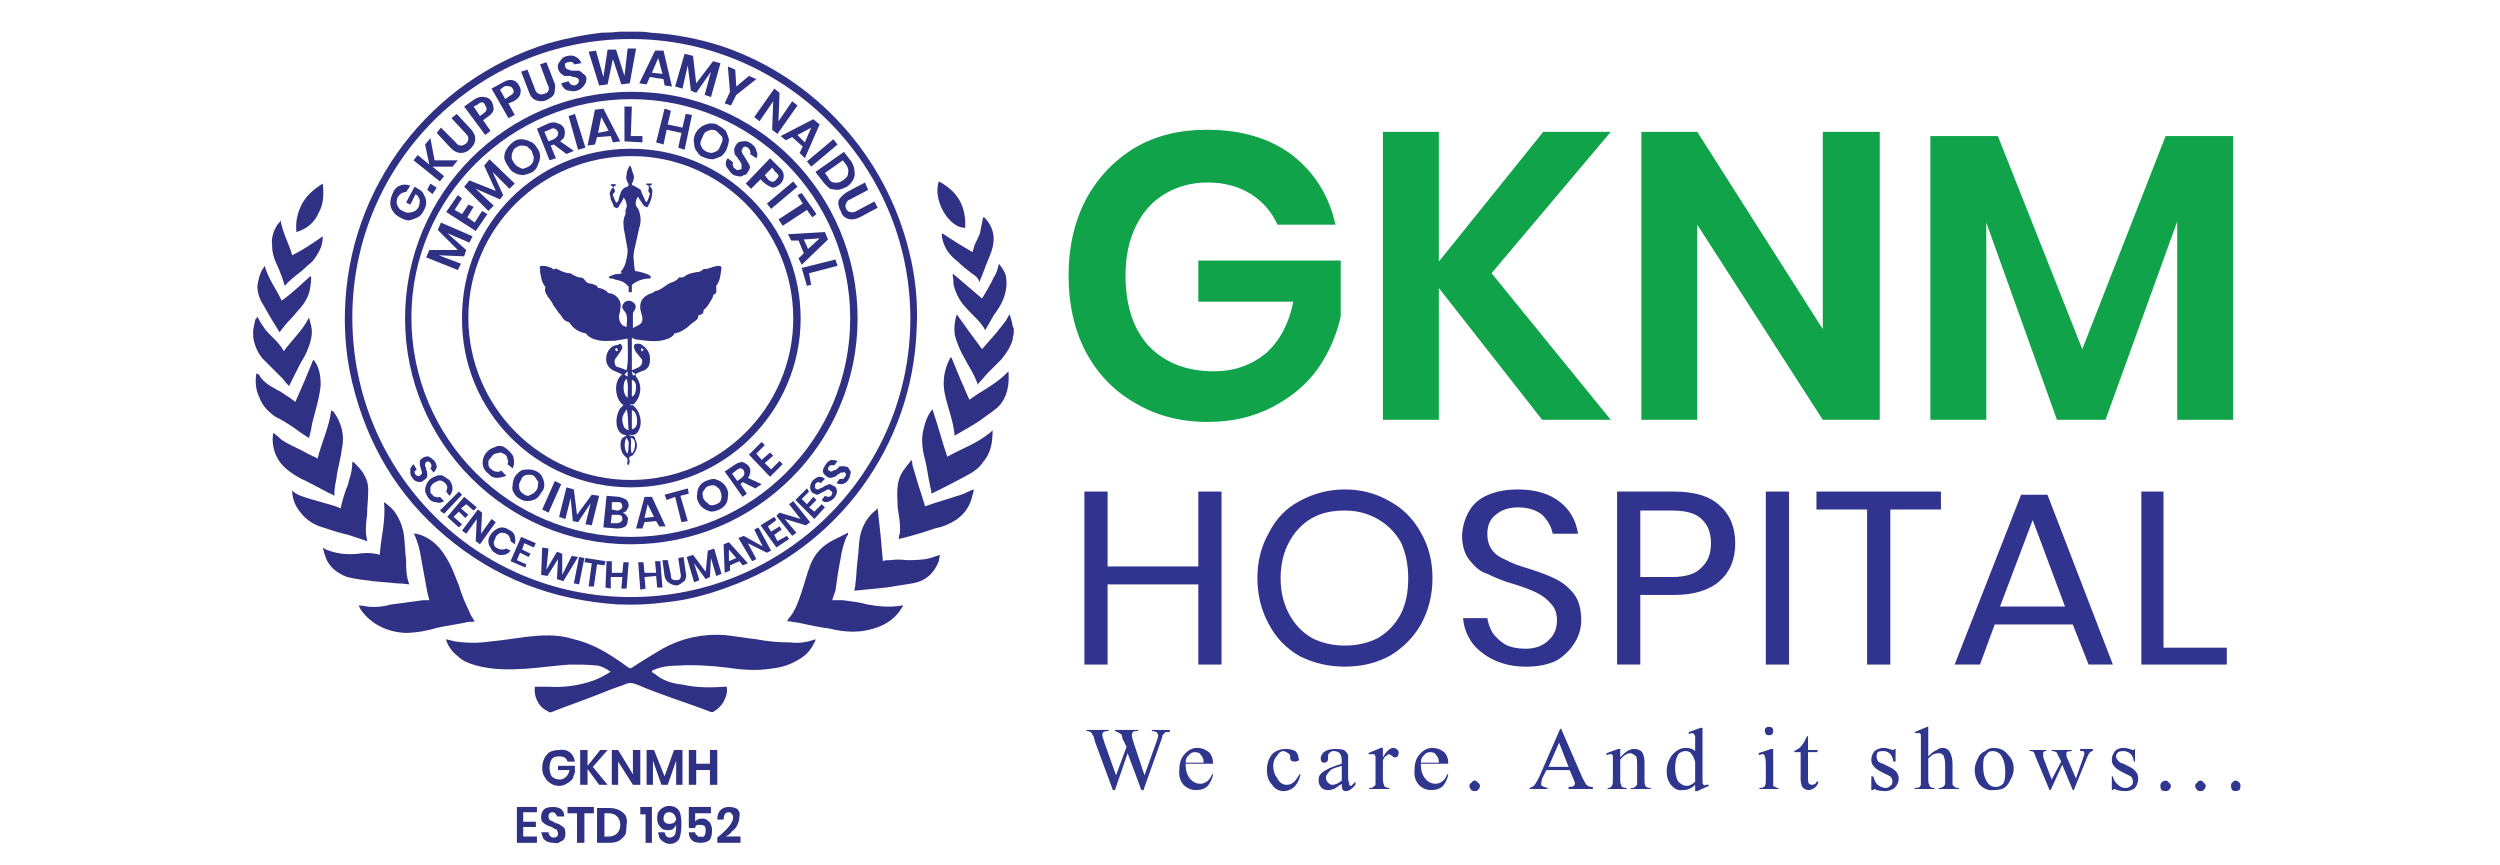 <svg version="1.2" xmlns="http://www.w3.org/2000/svg" viewBox="0 0 237 82" width="237" height="82">
	<title>New Project</title>
	<style>
		.s0 { fill: #2e3184 } 
		.s1 { fill: #10a34a } 
		.s2 { fill: #30348e } 
		.s3 { fill: #2f368d } 
	</style>
	<path class="s0" d="m60.6 3q0.5 0 1.1 0.1 3.4 0.2 6.8 1.3c8.8 3 15.5 10.4 17.7 19.5q0.9 3.6 0.7 7.3c-0.4 11.1-7.5 20.8-18 24.5-1.9 0.7-3.8 1.2-5.8 1.4q-2.2 0.3-4.5 0.2c-6.2-0.4-11.7-2.5-16.4-6.5-4.5-3.8-7.4-8.7-8.8-14.5q-0.8-3.3-0.7-6.8c0.3-11.7 8-21.9 19.3-25.4q2.5-0.7 5-1 0.9 0 1.8-0.1 0.1 0 0.2 0zm-0.8 0.7c-14.6 0-26.4 11.8-26.4 26.4 0 14.7 11.8 26.5 26.4 26.5 14.6 0 26.5-11.8 26.5-26.4 0-14.6-11.9-26.5-26.5-26.5z"/>
	<path class="s0" d="m96.1 31.7q-0.1 0.2-0.1 0.5c-0.2 0.7-0.6 1.3-1.1 1.9-0.4 0.4-0.8 0.8-1.2 1.2-0.3 0.3-0.6 0.7-0.9 1-0.1 0.1-0.1 0.1-0.1 0.2-0.3-1-0.9-1.8-1.3-2.6-0.4-0.7-0.7-1.4-0.9-2.2q-0.1-1 0.2-1.9 1.2 1.7 2.4 3.3 0.7-0.8 1.4-1.6c0.2-0.3 0.5-0.6 0.7-0.9 0.2-0.2 0.3-0.5 0.5-0.8q0.2 0.5 0.3 1.1 0 0.1 0.1 0.2v0.6z"/>
	<path class="s0" d="m24 31.3q0.1-0.5 0.2-1c0.1-0.1 0.1-0.1 0.2-0.3q0 0.1 0.1 0.2c0.2 0.4 0.4 0.7 0.7 1.1 0.6 0.7 1.3 1.2 1.7 2 0.8-1.1 1.8-2 2.4-3.2q0 0 0 0 0.1 0.4 0.2 0.8c0.2 0.8-0.1 1.7-0.4 2.4-0.2 0.5-0.5 0.9-0.7 1.3q-0.5 1-1 2-0.3-0.3-0.6-0.7c-0.6-0.6-1.3-1.3-1.9-1.9-0.5-0.6-0.8-1.3-0.9-2.1q0-0.1 0-0.1 0-0.3 0-0.5z"/>
	<path class="s0" d="m77.3 60.6c0 0.1 0 0.2-0.1 0.3-0.4 0.9-1 1.4-1.8 1.8-0.7 0.4-1.5 0.6-2.4 0.7-1.3 0.2-2.7 0.1-4-0.1-1.6-0.2-3.2-0.3-4.8-0.2-0.8 0-1.5 0.1-2.2 0.4-0.1 0-0.1 0.1-0.2 0.1q0 0 0 0.1 0.1 0.1 0.3 0.2c0.7 0.6 1.6 0.9 2.6 1 1.3 0.3 2.7 0.3 4.1 0.2q0.1 0 0.1 0 0.1 0.6-0.2 1.2c-0.2 0.5-0.6 0.9-1.1 1.2q-0.1 0-0.2 0c-2.3-0.9-4.7-1.6-7-2.6-0.5-0.2-0.8-0.2-1.2 0q-1.2 0.4-2.4 0.9c-1.5 0.6-3 1.1-4.5 1.7q-0.2 0.1-0.4-0.1c-0.9-0.4-1.3-1.4-1.2-2.3q0.6 0 1.3 0c1.4 0.1 2.9-0.1 4.3-0.6 0.5-0.2 0.9-0.4 1.4-0.7 0 0 0.1-0.1 0.2-0.1-0.4-0.3-0.8-0.5-1.2-0.6-0.9-0.1-1.8-0.1-2.7-0.1-1.4 0.1-2.8 0.3-4.2 0.4-1.6 0.1-3.1 0.1-4.6-0.3-0.7-0.2-1.3-0.4-1.8-0.9q-0.8-0.6-1.1-1.5c0 0 0-0.1 0-0.1q0.4 0.1 0.8 0.2 1.3 0.2 2.6 0.1 2-0.2 4-0.5c1.6-0.2 3.2-0.3 4.7 0.2 1.3 0.3 2.5 0.9 3.6 1.6q0.8 0.5 1.6 1.1 0.2 0.1 0.3 0c0.9-0.6 1.9-1.2 2.9-1.8q2.7-1.5 5.9-1.3c1 0.1 2 0.3 3 0.4 1 0.2 2.1 0.3 3.2 0.3 0.8 0.1 1.6 0 2.4-0.3z"/>
	<path class="s0" d="m45 58.9c-0.3 0.1-0.6 0-0.8 0.1-0.9 0.2-1.8 0.3-2.7 0.5-1 0.3-2.1 0.5-3.1 0.5-1.7-0.1-3.2-0.8-4.2-2.2q-0.1-0.2-0.2-0.4 0.4 0 0.8 0.1c0.8 0.1 1.6 0 2.3-0.2q1.5-0.2 3-0.4c0.2 0 0.4 0 0.6 0q-0.1-0.4-0.2-0.8-0.3-1.6-0.6-3.3c-0.1-0.7-0.3-1.4-0.6-2.1 0 0 0 0-0.1-0.1 0.1 0 0.2 0 0.3 0 1.2 0.3 2.1 1.1 2.7 2.1 0.6 0.9 0.9 1.8 1.3 2.8q0.4 1.3 1 2.5c0.1 0.3 0.3 0.6 0.5 0.9z"/>
	<path class="s0" d="m80.4 50.5c0 0.2 0 0.2-0.1 0.3-0.3 0.6-0.5 1.4-0.6 2.1q-0.3 1.5-0.5 3.1c-0.1 0.3-0.2 0.5-0.3 0.9 0.3 0 0.7 0 1 0 0.8 0.1 1.6 0.2 2.3 0.4 1.1 0.2 2.2 0.3 3.3 0.1q0.1 0 0.1 0 0 0.1-0.1 0.2c-0.7 1.2-1.8 1.8-3.1 2.1-1.2 0.3-2.5 0.2-3.7-0.1q-1.4-0.2-2.7-0.5c-0.4-0.1-0.7-0.1-1.1-0.2q-0.1 0-0.3 0c0.1-0.1 0.1-0.2 0.2-0.3 0.6-0.7 0.9-1.6 1.2-2.5 0.3-0.9 0.5-1.7 0.8-2.5q0.6-1.6 2.2-2.4c0.4-0.2 0.8-0.4 1.2-0.6q0 0 0.2-0.1z"/>
	<path class="s0" d="m36.4 47.6q0.6 0.4 1 0.9c0.5 0.7 0.8 1.5 0.9 2.3 0.1 0.8 0.1 1.6 0.2 2.3 0 0.8 0 1.5 0.3 2.3q0 0 0 0-0.7-0.1-1.2-0.1-1.1-0.1-2.2-0.2c-0.8-0.1-1.7-0.2-2.5-0.4-1-0.4-1.8-1-2.1-2.1-0.1-0.2-0.1-0.4-0.2-0.7 0.1 0.1 0.2 0.1 0.3 0.2 1 0.4 2 0.5 3 0.4 0.6-0.1 1.2-0.1 1.7 0 0.2 0 0.3 0.1 0.4 0.1 0.1-1.6 0.6-3.3 0.4-5z"/>
	<path class="s0" d="m83.2 48.2q0.3 2.5 0.5 5c0.2-0.1 0.4-0.1 0.7-0.1q0.8-0.1 1.5 0c0.8 0 1.6 0 2.3-0.2 0.3-0.1 0.6-0.2 0.9-0.3 0 0.2-0.1 0.4-0.1 0.6q-0.7 1.8-2.5 2.1-1.3 0.2-2.5 0.4c-1 0.1-2 0.2-3 0.3 0-0.2 0.1-0.4 0.1-0.7 0.1-0.7 0.1-1.5 0.2-2.2 0.1-0.7 0.1-1.4 0.2-2.1q0.3-1.7 1.6-2.7 0-0.1 0.1-0.1z"/>
	<path class="s0" d="m87.7 48c1.1-0.4 2.2-0.7 3.4-1.1 0.4-0.1 0.8-0.4 1.2-0.5 0 0.1 0 0.3-0.1 0.5-0.2 1-0.7 1.8-1.6 2.4q-0.9 0.6-2 0.8-1.7 0.6-3.4 1 0-0.3 0.1-0.5c0.1-0.9-0.1-1.7-0.2-2.5 0-0.6-0.1-1.3 0-2q0.1-1 0.7-1.7c0.2-0.3 0.4-0.5 0.6-0.8 0.1 0.2 0.1 0.4 0.1 0.5q0.3 1 0.6 2 0.3 0.9 0.6 1.9z"/>
	<path class="s0" d="m27.7 46.5c0 0 0.1 0 0.1 0.1 0.5 0.4 1 0.5 1.6 0.7 0.7 0.2 1.4 0.4 2.1 0.6q0.4 0.1 0.8 0.3c0.1-0.6 0.3-1.2 0.5-1.8q0.2-0.4 0.3-0.9c0.2-0.6 0.3-1.1 0.3-1.7q0.1 0 0.1 0c0.9 0.8 1.5 1.7 1.4 2.9 0 0.7-0.1 1.4-0.1 2.1-0.1 0.8-0.2 1.6 0 2.4q0 0.1 0 0.1-0.9-0.3-1.8-0.6c-0.9-0.2-1.8-0.5-2.7-0.8q-1.1-0.4-1.8-1.3c-0.5-0.6-0.8-1.3-0.8-2.1q-0.1 0.1 0 0z"/>
	<path class="s0" d="m94.1 40.8c0 1.2-0.2 2.2-0.9 3-0.4 0.6-1 1-1.6 1.3q-1.1 0.6-2.1 1.1-0.6 0.3-1.2 0.6 0-0.3-0.1-0.6c-0.2-0.9-0.3-1.8-0.5-2.6-0.3-1.1-0.4-2.1-0.1-3.1q0.2-0.9 0.7-1.6 0 0 0.1-0.1c0.5 1.5 0.9 3 1.4 4.5 1.4-0.8 3-1.3 4.3-2.5z"/>
	<path class="s0" d="m30.1 43.5c0.4-1.6 1.1-3 1.3-4.6q0.1 0.1 0.2 0.1c0.8 1.1 1.1 2.3 0.8 3.6-0.1 0.9-0.4 1.8-0.5 2.7-0.1 0.5-0.2 1-0.2 1.5q0 0.1 0 0.2-0.3-0.2-0.6-0.3-1.1-0.6-2.1-1.1c-0.7-0.3-1.3-0.7-1.8-1.1-1.1-0.9-1.5-2.2-1.3-3.5q0 0.1 0.1 0.1 0.4 0.3 0.7 0.6c0.6 0.4 1.3 0.7 1.9 1q0.7 0.4 1.4 0.7 0 0 0.1 0.1z"/>
	<path class="s0" d="m24.3 35.4c0.2 0.1 0.3 0.1 0.3 0.2 0.3 0.5 0.8 0.9 1.4 1.2 0.3 0.2 0.6 0.3 1 0.6q0.5 0.3 1 0.7 0.9-2 1.7-4 0 0 0.1 0.1c0.5 0.7 0.6 1.5 0.6 2.3-0.1 1.2-0.5 2.4-0.8 3.6q-0.1 0.7-0.3 1.4-0.1 0-0.2-0.1c-0.5-0.3-0.9-0.6-1.3-0.9-0.6-0.4-1.1-0.7-1.7-1-0.7-0.5-1.2-1-1.5-1.8q-0.5-1-0.3-2.3z"/>
	<path class="s0" d="m90.5 41.3c-0.1-1.3-0.6-2.5-0.9-3.8-0.3-1.3-0.1-2.5 0.5-3.6q0 0 0.1 0 0.8 2 1.7 4c1.2-0.9 2.6-1.5 3.7-2.7 0.1 1.3-0.1 2.5-1 3.4q-0.6 0.5-1.2 0.9c-0.9 0.7-1.9 1.2-2.9 1.8z"/>
	<path class="s0" d="m93.4 31.3c-0.4-0.8-1.2-1.4-1.8-2.1-0.6-0.6-1-1.4-1.2-2.2q0-0.5-0.1-1 0.1 0 0.1 0 1.4 1.2 2.7 2.3c0.4-0.7 0.8-1.3 1.1-2 0.3-0.4 0.4-0.9 0.5-1.3 0.3 0.4 0.7 0.9 0.7 1.5 0.1 0.9-0.2 1.8-0.6 2.5q-0.3 0.5-0.6 0.9-0.4 0.7-0.8 1.4z"/>
	<path class="s0" d="m26.7 28.5c1-0.7 1.8-1.5 2.7-2.3q0.1 0 0.1 0.1 0 0.5-0.1 1c-0.1 0.8-0.6 1.6-1.2 2.2q-0.3 0.4-0.7 0.8c-0.4 0.4-0.7 0.8-1 1.2-0.5-0.8-1.1-1.8-1.6-2.7q-0.5-0.8-0.5-1.7c0.1-0.6 0.2-1.1 0.5-1.6q0.1-0.1 0.2-0.3c0.3 1.2 1.1 2.2 1.6 3.3z"/>
	<path class="s0" d="m27 27.1q-0.3-1-0.7-1.9c-0.3-0.6-0.5-1.2-0.5-1.9-0.1-0.7 0.1-1.4 0.5-2q0.2-0.2 0.3-0.4c0.2 1.2 0.8 2.2 1.1 3.3 1-0.5 1.9-1.1 2.9-1.8q0 0.6-0.2 1.1-0.3 0.7-0.8 1.3-0.5 0.4-0.9 0.8c-0.6 0.5-1.2 0.9-1.7 1.5z"/>
	<path class="s0" d="m92.2 23.9q0.1-0.3 0.2-0.7c0.2-0.4 0.4-0.8 0.5-1.1 0.1-0.5 0.2-1 0.3-1.5q0 0 0.1 0c0.9 0.9 1.1 2 0.7 3.2-0.2 0.6-0.5 1.2-0.7 1.8q-0.2 0.5-0.4 1 0 0.1 0 0.1-0.1 0-0.1-0.1c-0.1-0.3-0.4-0.5-0.7-0.7-0.4-0.3-0.9-0.7-1.3-1.1-0.8-0.6-1.3-1.3-1.5-2.3q0-0.1 0-0.4 1.5 1 2.9 1.8z"/>
	<path class="s0" d="m28.1 22c-0.1-1 0.1-1.9 0.6-2.8 0.4-0.7 1.1-1.3 1.9-1.8 0.1 1 0.1 1.9-0.4 2.8-0.4 0.9-1.1 1.5-2.1 1.8z"/>
	<path class="s0" d="m89 17.2c1.9 1 2.6 2.5 2.5 4.4-1.6 0-3.1-2.7-2.5-4.4z"/>
	<path class="s0" d="m59.8 51.6c-11.8 0-21.4-9.6-21.4-21.4 0-11.9 9.6-21.5 21.5-21.5 11.8 0 21.4 9.6 21.4 21.5 0 11.8-9.6 21.4-21.5 21.4zm0-42.2c-11.4 0-20.8 9.3-20.8 20.7 0 11.5 9.3 20.8 20.8 20.8 11.5 0 20.8-9.3 20.8-20.7 0-11.5-9.3-20.8-20.8-20.8z"/>
	<path class="s0" d="m75.9 30.2c0 8.8-7.2 16-16.1 16-8.9 0-16.1-7.2-16-16.1 0-8.9 7.1-16 16-16 8.9 0 16.1 7.2 16.1 16.1zm-16.1 15.3c8.5 0 15.4-6.9 15.4-15.3 0-8.5-6.9-15.4-15.3-15.4-8.6 0-15.5 6.8-15.5 15.3 0 8.5 6.9 15.4 15.4 15.4z"/>
	<path class="s0" d="m59.4 35.1c0.2-1 0.1-2 0.1-3q-0.6 0.1-1.2 0.2c-0.6 0-1.2 0.1-1.8-0.1q-0.5-0.1-0.9-0.5 0-0.1-0.1-0.1-1-0.2-1.5-1-0.1-0.1-0.2-0.1-0.3-0.1-0.5-0.4-0.1-0.2-0.2-0.3c-0.1-0.1-0.2-0.2-0.3-0.4-0.1-0.1-0.2-0.3-0.3-0.4q-0.1-0.1-0.1-0.2-0.1-0.2-0.2-0.3-0.1-0.2-0.3-0.4 0-0.1-0.1-0.2c-0.1-0.2-0.2-0.4-0.1-0.6q0-0.1 0-0.1c-0.4-0.5-0.4-1-0.5-1.4q0-0.2 0-0.3c-0.1-0.2 0-0.3 0.2-0.3 0.4 0 0.6 0.1 0.9 0.2 0.1 0.1 0.2 0.2 0.3 0.1 0-0.1 0.1 0 0.2 0 0.4 0.2 0.8 0.4 1.2 0.4 0.2 0 0.3 0.2 0.4 0.2 0.2 0.1 0.4 0.2 0.6 0.2 0.2 0 0.3 0.1 0.4 0.2 0.2 0.3 0.4 0.4 0.7 0.4 0.2 0.1 0.5 0.1 0.6 0.4 0 0 0.1 0 0.1 0q0.5 0.1 0.8 0.4 0 0.1 0.2 0.1c0.7 0.1 1.2 0.8 1 1.5q0 0.3-0.1 0.5-0.1 0.7 0.4 1.1c0.1 0 0.2 0 0.2 0.1q0 0 0.1 0c0-0.4 0.1-0.7 0-1.1 0-0.1-0.1-0.3-0.2-0.4-0.2-0.2-0.3-0.5-0.1-0.7 0.1-0.2 0.3-0.3 0.6-0.3 0.6 0.2 0.7 0.6 0.4 1-0.1 0.1-0.1 0.2-0.1 0.3q0 0.6 0 1.2 0 0 0 0.1c0.3-0.2 0.5-0.2 0.7-0.4 0.2-0.1 0.2-0.4 0.2-0.6q-0.1-0.4-0.2-0.8-0.1-1 0.8-1.4c0.2-0.1 0.4-0.1 0.6-0.3 0.6-0.1 1-0.6 1.5-0.8 0.3-0.1 0.5-0.2 0.7-0.4 0-0.1 0.1-0.1 0.1-0.1 0.2 0 0.4 0 0.5-0.1 0.4-0.3 0.7-0.3 1.1-0.4 0.3 0 0.5-0.1 0.7-0.3q0 0 0.1 0c0.3 0 0.5-0.1 0.8-0.2q0.3-0.1 0.6-0.1c0.1 0 0.2 0.1 0.2 0.2-0.1 0.6-0.1 1.2-0.5 1.7q0 0.1 0 0.2c0 0.2 0.1 0.5-0.2 0.6 0 0-0.1 0.1-0.1 0.1 0 0.2-0.1 0.3-0.2 0.5-0.1 0.1-0.1 0.2-0.2 0.3-0.1 0.2-0.2 0.3-0.3 0.4q-0.1 0.1-0.2 0.2c0 0.3-0.1 0.4-0.5 0.5 0 0.3-0.1 0.4-0.4 0.6q-0.3 0.2-0.6 0.5c-0.4 0.3-0.7 0.5-1.2 0.6q-0.1 0-0.1 0.1c-0.3 0.4-0.8 0.5-1.3 0.6-0.7 0.1-1.4 0-2.1-0.1-0.1 0-0.3 0-0.4-0.1q-0.1 0-0.2-0.1v3.1c0.2-0.1 0.6-0.2 0.8-0.4 0.2-0.2 0.3-0.6 0-0.8q-0.2-0.3-0.4-0.5-0.2-0.3-0.2-0.6c0-0.1 0.1-0.2 0.2-0.2q0.4-0.1 0.7 0.2c0.5 0.4 0.7 0.9 0.6 1.5q0 0.5-0.5 0.8c-0.3 0.1-0.6 0.2-0.9 0.4q0.1 0.1 0.1 0.2c0.6 0.8 0.5 1.8-0.1 2.5-0.1 0.1-0.2 0.2-0.4 0.1q-0.1 0.2 0.1 0.1c0.1 0 0.2 0.1 0.3 0.2 0.5 0.5 0.7 1.5 0.4 2.1q-0.1 0.3-0.4 0.5c-0.2 0-0.3 0.1-0.4 0 0 0 0 0-0.1 0 0 0 0 0.1 0 0.1q0.1 0 0.1 0c0.3 0 0.4 0.1 0.4 0.3 0.3 0.5 0.2 1-0.1 1.4-0.1 0.1-0.1 0.2-0.2 0.2-0.3 0.1-0.3 0.3-0.2 0.5 0 0.2-0.1 0.3-0.1 0.4q0 0 0 0c-0.1 0-0.1-0.1-0.1-0.1q-0.1-0.1 0-0.2c0-0.2 0-0.4-0.2-0.5-0.4-0.3-0.6-1.1-0.4-1.6 0.1-0.2 0.1-0.2 0.5-0.4q-0.2-0.1-0.3-0.1c-0.3-0.1-0.5-0.4-0.6-0.7q-0.2-1 0.3-1.8 0.2-0.2 0.3-0.3c-0.8-0.5-1-2.3-0.1-2.9q-0.1 0-0.2-0.1c-0.2-0.1-0.5-0.2-0.7-0.3q-0.8-0.5-0.6-1.4c0.1-0.5 0.5-1 1.1-1 0.1-0.1 0.2-0.2 0.3 0q0.2 0.2 0 0.5c-0.1 0.2-0.3 0.4-0.4 0.6-0.2 0.2-0.3 0.4-0.2 0.7 0 0.1 0.1 0.3 0.3 0.3 0.3 0.1 0.6 0.2 0.8 0.3zm0.5 3.8v1.8q0.5-0.1 0.5-0.8c0-0.5-0.2-1-0.5-1zm-0.5-0.1c0 0.1-0.1 0.1-0.1 0.1q0 0 0 0.1-0.5 0.6-0.2 1.3c0 0.2 0.2 0.4 0.5 0.5-0.1-0.7 0-1.3-0.2-2zm0.1-1.1c0-0.6 0.1-1.2-0.1-1.8-0.4 0.3-0.4 1.5 0.1 1.8zm0.4-0.1c0.3-0.1 0.4-0.5 0.4-1 0-0.2-0.1-0.5-0.4-0.6 0 0.5 0 1.1 0 1.6zm0 3.9q-0.1 0-0.1 0.1c0.1 0.4-0.1 0.9 0.1 1.4 0.3-0.3 0.4-1 0.2-1.3q-0.1-0.1-0.2-0.2zm-0.4 1.5q0.1-0.4 0.1-0.9 0-0.1 0-0.2-0.1-0.2-0.2-0.4c-0.3 0.4-0.2 1.3 0.1 1.5zm0.8-7.5q-0.1 0-0.1-0.1-0.1 0-0.3-0.2c0 0.2 0.1 0.3 0.1 0.4q0.1 0 0.3-0.1zm-0.8 0.2v-0.5q-0.2 0.2-0.3 0.3c0.1 0.1 0.1 0.1 0.3 0.2zm-0.9-2.5c-0.1-0.1-0.1-0.2-0.1-0.2-0.1 0-0.2 0.1-0.2 0.1 0 0.1 0.1 0.1 0.1 0.2q0.1 0 0.2-0.1zm2.2-0.2q0 0 0 0 0 0.2 0 0.3 0.1 0 0.1 0c0 0 0.1-0.1 0.1-0.2-0.1 0-0.1-0.1-0.2-0.1z"/>
	<path class="s0" d="m41.8 21.1l3 1.3-0.3 0.6-2.1-0.9 1.8 1.6-0.2 0.6-2.4-0.1 2.1 0.8-0.3 0.6-3-1.2 0.3-0.7h2.7l-1.9-1.9z"/>
	<path class="s0" d="m43.1 19.9l0.7 0.4 0.6-0.9 0.5 0.2-0.6 1 0.7 0.5 0.7-1.1 0.5 0.3-1.1 1.6-2.8-1.8 1.1-1.6 0.4 0.3z"/>
	<path class="s0" d="m46.4 15.1l2.4 2.3-0.5 0.5-1.6-1.6 1 2.2-0.3 0.4-2.3-1 1.7 1.6-0.5 0.5-2.3-2.3 0.5-0.6 2.5 1-1.1-2.4z"/>
	<path class="s0" d="m49.4 13.2q0.4 0 0.8 0.2 0.4 0.1 0.7 0.6 0.3 0.4 0.3 0.8 0 0.4-0.2 0.8-0.1 0.4-0.5 0.7-0.4 0.2-0.9 0.3-0.4 0-0.8-0.2-0.4-0.2-0.6-0.6-0.3-0.4-0.4-0.8 0-0.5 0.2-0.8 0.2-0.4 0.6-0.7c0.2-0.2 0.5-0.3 0.8-0.3zm-0.8 1.2q-0.1 0.2-0.1 0.5 0 0.2 0.2 0.5 0.2 0.3 0.4 0.4c0.2 0.1 0.3 0.2 0.5 0.2q0.3-0.1 0.5-0.2 0.3-0.2 0.4-0.4 0.1-0.2 0.1-0.5-0.1-0.3-0.2-0.6-0.2-0.2-0.4-0.4c-0.2-0.1-0.4-0.1-0.6-0.1q-0.2 0-0.5 0.2-0.2 0.1-0.3 0.4z"/>
	<path class="s0" d="m53.7 14.6l-1.2-0.9-0.3 0.1 0.5 1.2-0.6 0.2-1.2-3 1.1-0.5q0.5-0.2 0.9 0 0.4 0.1 0.6 0.5 0.1 0.4 0 0.7c0 0.2-0.2 0.3-0.4 0.5l1.3 0.9zm-1.7-1.2l0.5-0.2q0.5-0.3 0.4-0.7-0.1-0.2-0.3-0.3-0.2-0.1-0.5 0.1l-0.5 0.2z"/>
	<path class="s0" d="m54.5 10.8l1 3.2-0.7 0.2-0.9-3.2z"/>
	<path class="s0" d="m57.9 12.9l-1.3 0.1-0.2 0.7-0.7 0.1 0.7-3.4 0.8-0.1 1.6 3.1-0.7 0.1zm-0.2-0.5l-0.7-1.3-0.3 1.5z"/>
	<path class="s0" d="m59.8 12.9h1.1v0.6l-1.7-0.1v-3.3h0.7z"/>
	<path class="s0" d="m65.6 10.9l-0.7 3.3-0.6-0.2 0.3-1.4-1.4-0.3-0.3 1.4-0.7-0.2 0.8-3.2 0.6 0.2-0.3 1.3 1.4 0.3 0.3-1.3z"/>
	<path class="s0" d="m68.8 12.4q0.2 0.4 0.3 0.8 0 0.4-0.2 0.9c-0.1 0.3-0.3 0.5-0.5 0.7q-0.4 0.2-0.8 0.3-0.5 0-0.9-0.2-0.4-0.1-0.6-0.5-0.3-0.3-0.3-0.8-0.1-0.4 0.1-0.9 0.2-0.4 0.6-0.7 0.3-0.2 0.8-0.3c0.3 0 0.6 0 0.8 0.2q0.4 0.2 0.7 0.5zm-1.4-0.1q-0.3 0.1-0.5 0.2-0.2 0.2-0.3 0.5c-0.1 0.2-0.2 0.4-0.2 0.6 0 0.2 0.1 0.3 0.2 0.5q0.2 0.2 0.4 0.3 0.3 0.1 0.5 0.1 0.3-0.1 0.5-0.2 0.2-0.2 0.3-0.5c0.1-0.2 0.2-0.4 0.2-0.6 0-0.2-0.1-0.3-0.2-0.4q-0.2-0.2-0.4-0.4c-0.2-0.1-0.4-0.1-0.5-0.1z"/>
	<path class="s0" d="m70.5 16.6q-0.2 0.2-0.5 0.1-0.3 0-0.6-0.2-0.2-0.2-0.4-0.5-0.2-0.2-0.2-0.5 0-0.3 0.2-0.5l0.5 0.4q-0.1 0.2 0 0.3 0 0.2 0.2 0.3 0.2 0.2 0.3 0.1 0.2 0 0.3-0.1 0-0.2 0-0.3c0-0.1 0-0.2-0.1-0.3q0-0.1-0.2-0.3c-0.1-0.2-0.2-0.3-0.3-0.4q-0.1-0.2-0.1-0.5 0-0.2 0.2-0.5 0.2-0.3 0.6-0.3 0.4-0.1 0.8 0.2c0.3 0.2 0.5 0.5 0.5 0.7q0.2 0.4 0 0.7l-0.6-0.4q0.1-0.1 0-0.3c0-0.1-0.1-0.2-0.2-0.3q-0.1-0.1-0.3-0.1c-0.1 0-0.2 0.1-0.2 0.2q-0.1 0.1-0.1 0.2c0 0.1 0.1 0.2 0.1 0.3q0.1 0.1 0.2 0.3 0.2 0.3 0.3 0.5 0.1 0.1 0.2 0.4 0 0.2-0.2 0.5c-0.1 0.2-0.2 0.3-0.4 0.3z"/>
	<path class="s0" d="m72.1 17l-0.9 0.9-0.5-0.5 2.3-2.4 0.9 0.9q0.4 0.3 0.4 0.8c0 0.2-0.1 0.5-0.3 0.7q-0.3 0.3-0.7 0.4-0.4-0.1-0.9-0.5zm1.5 0q0.2-0.2 0.2-0.3 0-0.2-0.3-0.4l-0.3-0.4-0.7 0.7 0.3 0.4c0.3 0.3 0.6 0.3 0.8 0z"/>
	<path class="s0" d="m75.6 17.7l-2.5 2.1-0.4-0.5 2.5-2.1z"/>
	<path class="s0" d="m77.4 20.3l-0.4 0.3-0.5-0.7-2.3 1.5-0.4-0.6 2.3-1.5-0.5-0.8 0.4-0.2z"/>
	<path class="s0" d="m76.2 24l-0.5-1.2h-0.7l-0.3-0.6 3.5-0.2 0.3 0.7-2.5 2.4-0.3-0.6zm0.4-0.4l1.1-1-1.5 0.1z"/>
	<path class="s0" d="m76.7 25.9l0.2 1.1-0.4 0.1-0.5-1.7 3.2-0.8 0.2 0.6z"/>
	<path class="s0" d="m37.9 17.6q0.4-0.2 1 0l-0.4 0.6q-0.2 0-0.4 0.1-0.2 0.1-0.4 0.4-0.1 0.2-0.1 0.5 0 0.2 0.2 0.5 0.1 0.2 0.4 0.3c0.3 0.2 0.6 0.2 0.9 0.1q0.4-0.1 0.6-0.5 0.1-0.3 0.1-0.6-0.1-0.4-0.4-0.6l-0.5 1-0.4-0.2 0.8-1.5 0.5 0.3q0.3 0.2 0.4 0.5 0.2 0.3 0.2 0.7 0 0.4-0.2 0.7-0.2 0.5-0.6 0.7-0.4 0.2-0.8 0.3-0.4 0-0.9-0.3-0.4-0.2-0.6-0.5-0.3-0.4-0.3-0.8 0-0.5 0.2-0.9 0.2-0.6 0.7-0.8z"/>
	<path class="s0" d="m40.8 17.4l0.6 0.4-0.4 0.6-0.5-0.4z"/>
	<path class="s0" d="m41.2 15.2h2.2l-0.5 0.6h-1.9l1.1 0.9-0.4 0.5-2.5-2 0.4-0.5 1.1 0.9-0.4-1.9 0.5-0.6z"/>
	<path class="s0" d="m41.8 12.1l1.4 1.4q0.2 0.3 0.5 0.3 0.2 0 0.5-0.2 0.2-0.2 0.2-0.5 0-0.2-0.3-0.5l-1.3-1.4 0.5-0.4 1.3 1.4c0.2 0.2 0.3 0.4 0.4 0.6q0.1 0.4 0 0.7-0.1 0.3-0.4 0.6-0.4 0.4-0.9 0.4c-0.4 0-0.7-0.2-1-0.5l-1.3-1.4z"/>
	<path class="s0" d="m45.8 11.4l0.7 1-0.5 0.4-2-2.7 1-0.7q0.5-0.3 0.9-0.2c0.2 0 0.5 0.1 0.7 0.4q0.2 0.4 0.2 0.8-0.1 0.4-0.6 0.7zm0.2-1.4q-0.1-0.3-0.3-0.3-0.2 0-0.4 0.2l-0.4 0.2 0.6 0.9 0.4-0.3q0.4-0.3 0.1-0.7z"/>
	<path class="s0" d="m48.2 9.8l0.6 1.1-0.6 0.3-1.6-2.8 1.1-0.6q0.5-0.3 0.9-0.2 0.4 0.1 0.6 0.5c0.2 0.3 0.2 0.6 0.1 0.9q-0.1 0.3-0.6 0.6zm0.4-1.4q-0.1-0.2-0.3-0.2-0.2-0.1-0.5 0l-0.4 0.3 0.5 0.9 0.4-0.3c0.4-0.2 0.5-0.4 0.3-0.7z"/>
	<path class="s0" d="m50 6.6l0.7 1.8q0.1 0.4 0.4 0.5 0.2 0.1 0.5 0 0.3-0.1 0.4-0.3 0.1-0.3-0.1-0.6l-0.7-1.9 0.6-0.2 0.7 1.8q0.2 0.4 0.1 0.8 0 0.4-0.2 0.6-0.2 0.2-0.6 0.4-0.5 0.2-1 0-0.5-0.2-0.7-0.9l-0.7-1.8z"/>
	<path class="s0" d="m55.5 7.9q-0.1 0.2-0.3 0.4-0.2 0.2-0.5 0.3-0.4 0.1-0.7 0-0.3 0-0.5-0.2-0.2-0.2-0.3-0.5l0.7-0.2q0.1 0.2 0.2 0.3 0.2 0.1 0.4 0.1c0.2-0.1 0.2-0.1 0.3-0.2q0.1-0.2 0.1-0.3-0.1-0.2-0.2-0.2-0.1-0.1-0.3-0.1c0 0-0.2 0-0.3-0.1q-0.4 0-0.6 0-0.2-0.1-0.4-0.3-0.1-0.1-0.2-0.4-0.1-0.4 0.2-0.7 0.2-0.4 0.7-0.5 0.5-0.1 0.8 0.1 0.4 0.2 0.5 0.6l-0.7 0.1q0-0.2-0.2-0.2-0.1-0.1-0.3 0-0.2 0-0.3 0.1-0.1 0.1 0 0.3 0 0.2 0.1 0.2 0.1 0.1 0.2 0.1 0.2 0.1 0.4 0.1 0.4 0 0.6 0 0.2 0.1 0.4 0.3 0.2 0.1 0.3 0.4 0 0.3-0.1 0.5z"/>
	<path class="s0" d="m60.3 4.6l-0.6 3.3-0.8 0.1-0.8-2.4-0.5 2.4-0.8 0.1-1-3.2 0.7-0.1 0.7 2.5 0.4-2.6h0.8l0.8 2.5 0.3-2.6z"/>
	<path class="s0" d="m62.9 7.5l-1.3-0.2-0.3 0.7-0.7-0.1 1.5-3.1h0.8l0.8 3.4-0.7-0.1zm-0.1-0.5l-0.4-1.5-0.6 1.4z"/>
	<path class="s0" d="m68.3 6l-0.9 3.2-0.6-0.2 0.6-2.2-1.4 2-0.5-0.2-0.3-2.4-0.5 2.2-0.7-0.2 0.9-3.1 0.8 0.2 0.3 2.6 1.6-2.1z"/>
	<path class="s0" d="m71.7 7.5l-1.9 1.5-0.5 1-0.6-0.2 0.5-1.1-0.2-2.4 0.7 0.3 0.1 1.6 1.2-1z"/>
	<path class="s0" d="m73.7 12.7l-0.5-0.4 0.1-2.7-1.3 1.9-0.5-0.4 1.9-2.7 0.5 0.4-0.1 2.7 1.3-1.9 0.5 0.4z"/>
	<path class="s0" d="m76.1 13.9l-1-0.9-0.6 0.3-0.5-0.4 3.1-1.6 0.6 0.5-1.4 3.2-0.5-0.5zm0.2-0.4l0.6-1.4-1.3 0.7z"/>
	<path class="s0" d="m79.4 13.7l-2.5 2.1-0.4-0.5 2.5-2.1z"/>
	<path class="s0" d="m79.5 18q-0.4 0-0.8-0.1-0.4-0.3-0.7-0.7l-0.7-0.9 2.7-1.9 0.7 0.9q0.3 0.5 0.3 0.9 0.1 0.4-0.1 0.8-0.2 0.4-0.6 0.7-0.4 0.2-0.8 0.3zm-0.4-0.7q0.4 0.1 0.8-0.2 0.5-0.3 0.5-0.7 0.1-0.4-0.2-0.8l-0.3-0.4-1.7 1.2 0.3 0.4q0.2 0.5 0.6 0.5z"/>
	<path class="s0" d="m82.3 18l-1.7 0.9q-0.3 0.1-0.4 0.4-0.1 0.2 0 0.5 0.2 0.3 0.4 0.3 0.3 0.1 0.6-0.1l1.7-0.9 0.3 0.6-1.7 0.9q-0.4 0.2-0.8 0.2-0.3 0-0.6-0.2-0.3-0.2-0.4-0.6-0.3-0.5-0.2-1 0.2-0.4 0.8-0.8l1.7-0.9z"/>
	<path class="s0" d="m48.7 43.5q0.1 0.5-0.1 0.9l-0.5-0.4c0.1-0.1 0.1-0.3 0-0.5q0-0.2-0.2-0.4-0.2-0.1-0.4-0.2-0.2 0-0.5 0.1-0.2 0-0.4 0.3-0.2 0.2-0.3 0.4c0 0.2 0 0.3 0 0.4q0.1 0.3 0.3 0.4 0.2 0.2 0.4 0.2 0.3 0.1 0.5-0.1l0.5 0.5q-0.5 0.2-0.9 0.2-0.5 0-0.8-0.4-0.4-0.3-0.5-0.7-0.1-0.3 0-0.7 0.1-0.4 0.4-0.7 0.3-0.3 0.7-0.4 0.3-0.2 0.7-0.1 0.3 0.1 0.6 0.4c0.3 0.3 0.5 0.5 0.5 0.8z"/>
	<path class="s0" d="m51.4 45.2c0.1 0.2 0.2 0.5 0.2 0.8q0 0.4-0.3 0.7-0.2 0.4-0.5 0.6-0.4 0.2-0.8 0.2-0.4 0-0.7-0.2-0.4-0.2-0.6-0.6-0.2-0.3-0.1-0.7 0-0.4 0.2-0.8 0.2-0.3 0.6-0.6 0.3-0.1 0.7-0.1 0.4 0 0.8 0.2c0.2 0.1 0.4 0.3 0.5 0.5zm-1.3-0.2q-0.2 0-0.4 0.1-0.2 0.1-0.3 0.4-0.2 0.3-0.2 0.5 0 0.3 0.1 0.5 0.1 0.2 0.3 0.3 0.2 0.2 0.5 0.2 0.2-0.1 0.4-0.2 0.2-0.1 0.4-0.4 0.1-0.2 0.1-0.5 0.1-0.2-0.1-0.4-0.1-0.2-0.3-0.4-0.2-0.1-0.5-0.1z"/>
	<path class="s0" d="m53.2 45.9l-1.2 2.7-0.6-0.3 1.2-2.7z"/>
	<path class="s0" d="m56.8 47l-0.7 2.8-0.6-0.1 0.5-2-1.2 1.8-0.5-0.1-0.2-2.2-0.5 2-0.6-0.2 0.7-2.8 0.7 0.2 0.3 2.4 1.4-1.9z"/>
	<path class="s0" d="m59.4 48.9q0.2 0.2 0.1 0.5 0 0.3-0.2 0.5-0.3 0.2-0.8 0.2l-1.3-0.1 0.3-3 1.2 0.1q0.4 0.1 0.7 0.3 0.2 0.2 0.2 0.6-0.1 0.2-0.2 0.4c-0.1 0.1-0.2 0.2-0.4 0.2q0.3 0.1 0.4 0.3zm-0.6 0.6q0.2-0.1 0.2-0.3 0-0.2-0.1-0.3-0.1-0.1-0.4-0.1h-0.5l-0.1 0.8h0.6q0.2 0 0.3-0.1zm-0.8-1.2l0.5 0.1q0.2 0 0.3-0.1 0.2-0.1 0.2-0.3 0-0.1-0.1-0.3-0.1-0.1-0.3-0.1h-0.6z"/>
	<path class="s0" d="m62.2 49.4l-1.1 0.1-0.2 0.6h-0.6l0.8-3h0.7l1.3 2.8h-0.6zm-0.2-0.4l-0.6-1.2-0.3 1.3z"/>
	<path class="s0" d="m65.2 46.3l0.1 0.5-0.8 0.2 0.7 2.4-0.6 0.1-0.6-2.4-0.8 0.3-0.2-0.5z"/>
	<path class="s0" d="m67.7 45.4q0.4 0.1 0.7 0.3 0.3 0.2 0.5 0.6 0.2 0.4 0.1 0.8 0 0.4-0.2 0.7c-0.2 0.3-0.4 0.4-0.6 0.5q-0.4 0.2-0.8 0.2-0.4-0.1-0.7-0.3-0.3-0.2-0.5-0.6-0.2-0.4-0.1-0.8 0-0.4 0.2-0.7c0.2-0.3 0.4-0.4 0.6-0.5 0.3-0.1 0.5-0.2 0.8-0.2zm-0.9 1q-0.2 0.2-0.2 0.4 0 0.3 0.1 0.5 0.2 0.3 0.4 0.4 0.1 0.2 0.4 0.2 0.2 0 0.4-0.1 0.3-0.1 0.4-0.3 0.1-0.2 0.1-0.4 0-0.3-0.1-0.5-0.1-0.3-0.3-0.4-0.2-0.2-0.4-0.2-0.2 0-0.5 0.1-0.2 0.1-0.3 0.3z"/>
	<path class="s0" d="m71.6 46.3l-1.2-0.6-0.2 0.2 0.6 0.9-0.4 0.3-1.7-2.4 0.9-0.6q0.4-0.3 0.8-0.3 0.3 0.1 0.6 0.4c0.1 0.2 0.2 0.4 0.1 0.6q0 0.3-0.2 0.5l1.3 0.6zm-1.7-0.7l0.4-0.3q0.4-0.3 0.2-0.7-0.1-0.2-0.3-0.2-0.2 0-0.4 0.2l-0.4 0.3z"/>
	<path class="s0" d="m71.7 43l0.5 0.6 0.8-0.7 0.3 0.3-0.8 0.7 0.6 0.6 0.8-0.8 0.3 0.3-1.2 1.2-2-2.1 1.2-1.2 0.3 0.3z"/>
	<path class="s0" d="m39.8 45.7q-0.2 0-0.4-0.1-0.2-0.1-0.3-0.3-0.2-0.2-0.2-0.5 0-0.2 0-0.4c0.1-0.1 0.1-0.2 0.3-0.4l0.3 0.5q-0.1 0.1-0.2 0.2 0 0.2 0.1 0.3c0.1 0.1 0.1 0.1 0.2 0.1q0.1 0.1 0.2 0 0.1-0.1 0.2-0.2 0-0.1 0-0.2-0.1-0.1-0.1-0.3-0.1-0.2-0.1-0.4 0-0.1 0-0.3 0.1-0.2 0.3-0.3 0.3-0.2 0.6-0.1 0.2 0.1 0.5 0.4 0.2 0.3 0.2 0.6-0.1 0.3-0.3 0.5l-0.3-0.4q0.1-0.1 0.1-0.2c0-0.1 0-0.2-0.1-0.3q0-0.1-0.1-0.1-0.2-0.1-0.3 0-0.1 0.1-0.1 0.2 0 0.1 0 0.2 0.1 0.1 0.1 0.3 0.1 0.2 0.1 0.4c0 0.1 0 0.2 0 0.3q-0.1 0.2-0.3 0.3-0.2 0.2-0.4 0.2z"/>
	<path class="s0" d="m42.9 46.3q0 0.4-0.3 0.7l-0.3-0.4q0.1-0.2 0.1-0.4 0-0.2-0.2-0.4-0.1-0.1-0.3-0.2-0.2-0.1-0.4 0-0.2 0.1-0.4 0.2c-0.1 0.1-0.2 0.2-0.3 0.4q0 0.2 0 0.4 0 0.2 0.2 0.3 0.1 0.2 0.3 0.2 0.2 0.1 0.4 0l0.4 0.4c-0.3 0.2-0.5 0.2-0.8 0.1q-0.4 0-0.7-0.4-0.2-0.3-0.3-0.6c0-0.2 0-0.4 0.1-0.6q0.1-0.3 0.4-0.6 0.3-0.2 0.6-0.3 0.3-0.1 0.6 0 0.3 0.2 0.6 0.4 0.3 0.4 0.3 0.8z"/>
	<path class="s0" d="m43.8 46.9l-1.7 1.8-0.4-0.3 1.8-1.8z"/>
	<path class="s0" d="m44.2 47.8l-0.5 0.4 0.7 0.6-0.3 0.3-0.6-0.6-0.5 0.5 0.8 0.7-0.3 0.3-1.1-1 1.6-1.9 1.2 1-0.3 0.3z"/>
	<path class="s0" d="m45.5 51.6l-0.4-0.3 0.1-2.1-1 1.4-0.4-0.3 1.5-2 0.4 0.3-0.1 2 1-1.4 0.4 0.3z"/>
	<path class="s0" d="m48.8 50.8q0.1 0.4 0 0.8l-0.4-0.3q0-0.2-0.1-0.4-0.1-0.2-0.3-0.3-0.2-0.1-0.4-0.1-0.2 0-0.3 0.1-0.2 0.1-0.3 0.3-0.1 0.3-0.2 0.5 0 0.2 0.1 0.4 0.1 0.1 0.3 0.2 0.2 0.1 0.4 0.1 0.2 0 0.4-0.1l0.4 0.2q-0.3 0.4-0.7 0.4-0.4 0.1-0.8-0.2-0.3-0.2-0.4-0.5-0.2-0.2-0.2-0.6 0-0.3 0.2-0.6 0.2-0.3 0.5-0.5 0.3-0.2 0.6-0.2 0.3 0 0.6 0.2 0.5 0.2 0.6 0.6z"/>
	<path class="s0" d="m49.7 51.5l-0.2 0.6 0.8 0.4-0.2 0.3-0.8-0.4-0.3 0.7 0.9 0.4-0.1 0.3-1.4-0.6 1-2.3 1.4 0.6-0.2 0.4z"/>
	<path class="s0" d="m54.8 52.8l-1.4 2.3-0.6-0.2 0.1-1.9-1 1.6-0.6-0.1 0.1-2.6 0.6 0.1-0.2 2 1-1.7 0.5 0.2v2l0.9-1.8z"/>
	<path class="s0" d="m55.4 52.9l-0.5 2.5-0.5-0.1 0.5-2.5z"/>
	<path class="s0" d="m57.4 53.2l-0.1 0.4-0.7-0.1-0.3 2.1h-0.5l0.3-2.2-0.7-0.1 0.1-0.4z"/>
	<path class="s0" d="m59.6 53.3l-0.2 2.5h-0.5l0.1-1.1h-1.1v1.1l-0.5-0.1 0.1-2.5h0.5v1.1h1l0.1-1z"/>
	<path class="s0" d="m62.6 53.2l0.2 2.5h-0.5l-0.1-1.1-1.1 0.1 0.1 1.1-0.5 0.1-0.2-2.6h0.5l0.1 1h1.1l-0.1-1.1z"/>
	<path class="s0" d="m63.3 53.1l0.3 1.4q0 0.3 0.1 0.4c0.1 0.1 0.3 0.1 0.5 0.1q0.2 0 0.3-0.2 0.1-0.2 0-0.5l-0.2-1.4 0.5-0.1 0.2 1.4q0.1 0.4 0 0.6c0 0.2-0.1 0.3-0.3 0.4q-0.2 0.2-0.5 0.3-0.4 0-0.7-0.2-0.4-0.2-0.5-0.7l-0.2-1.5z"/>
	<path class="s0" d="m67.7 52l0.7 2.4-0.5 0.2-0.5-1.7-0.1 1.8-0.4 0.2-1.1-1.5 0.5 1.6-0.5 0.2-0.7-2.4 0.6-0.2 1.2 1.6 0.2-2z"/>
	<path class="s0" d="m70.1 53.2l-0.9 0.4v0.5l-0.5 0.2-0.1-2.7 0.5-0.2 1.8 2-0.5 0.2zm-0.3-0.3l-0.7-0.8v1.1z"/>
	<path class="s0" d="m73.1 52.2l-0.4 0.2-1.8-0.9 0.8 1.5-0.4 0.2-1.3-2.2 0.5-0.2 1.8 1-0.8-1.6 0.4-0.2z"/>
	<path class="s0" d="m72.8 49.9l0.3 0.5 0.8-0.5 0.2 0.3-0.7 0.5 0.3 0.6 0.9-0.5 0.2 0.3-1.2 0.8-1.5-2.1 1.3-0.8 0.2 0.3z"/>
	<path class="s0" d="m76.8 49.5l-0.4 0.3-2-0.6 1.1 1.3-0.4 0.3-1.5-1.9 0.3-0.3 2 0.6-1.1-1.4 0.4-0.3z"/>
	<path class="s0" d="m76 47.3l0.5 0.5 0.6-0.7 0.3 0.3-0.7 0.7 0.5 0.4 0.7-0.7 0.3 0.3-1 1.1-1.8-1.8 1.1-1.1 0.2 0.3z"/>
	<path class="s0" d="m79.3 46.4q0.1 0.1 0 0.4c0 0.1-0.1 0.2-0.2 0.4q-0.2 0.2-0.4 0.3-0.2 0.1-0.4 0.1c-0.2 0-0.3-0.1-0.4-0.2l0.3-0.4q0.2 0.1 0.3 0.1 0.2 0 0.3-0.1 0.1-0.2 0.1-0.3 0-0.1-0.2-0.2 0-0.1-0.2-0.1-0.1 0-0.2 0.1-0.1 0-0.2 0.1-0.2 0.1-0.4 0.2-0.1 0.1-0.3 0.1-0.2-0.1-0.4-0.2-0.2-0.2-0.2-0.5 0-0.3 0.2-0.6 0.3-0.3 0.6-0.4c0.2 0 0.4 0 0.6 0.2l-0.4 0.4q-0.1-0.1-0.2-0.1-0.2 0-0.3 0.2-0.1 0.1 0 0.2-0.1 0.1 0 0.2 0.1 0.1 0.2 0.1 0.2 0 0.2-0.1 0.1 0 0.3-0.1c0.1-0.1 0.3-0.2 0.4-0.2q0.1-0.1 0.3-0.1 0.2 0.1 0.4 0.2 0.2 0.1 0.2 0.3z"/>
	<path class="s0" d="m80.6 44.6q0.1 0.2 0 0.4 0 0.2-0.2 0.5-0.1 0.2-0.3 0.3-0.2 0.1-0.4 0.1-0.2 0-0.4-0.1l0.3-0.4q0.1 0 0.3 0 0.1 0 0.2-0.2 0.1-0.1 0.1-0.2 0-0.1-0.1-0.2-0.1-0.1-0.2 0-0.1 0-0.2 0-0.1 0.1-0.3 0.2c-0.1 0.1-0.2 0.2-0.3 0.2q-0.2 0.1-0.4 0.1-0.2 0-0.4-0.2-0.2-0.1-0.3-0.4c0-0.2 0.1-0.4 0.3-0.7q0.2-0.3 0.5-0.4 0.3 0 0.6 0.1l-0.3 0.4c-0.1 0-0.2 0-0.3 0-0.1 0-0.2 0.1-0.2 0.1q-0.1 0.1-0.1 0.3 0 0.1 0.1 0.1 0.1 0.1 0.2 0.1 0.1 0 0.2-0.1 0.1 0 0.3-0.1 0.2-0.2 0.3-0.3 0.2 0 0.4 0 0.1 0 0.4 0.1 0.1 0.2 0.2 0.3z"/>
	<path class="s0" d="m54 71.3q0.4 0.3 0.5 0.9h-0.7q-0.1-0.3-0.3-0.4-0.2-0.1-0.5-0.1-0.3 0-0.5 0.1-0.2 0.1-0.3 0.4-0.1 0.2-0.1 0.6 0 0.5 0.2 0.8 0.3 0.3 0.8 0.3 0.3 0 0.6-0.3 0.2-0.2 0.3-0.6h-1.1v-0.4h1.6v0.6q-0.1 0.3-0.2 0.6-0.2 0.3-0.6 0.5-0.3 0.2-0.7 0.2-0.5 0-0.9-0.3-0.3-0.2-0.5-0.6-0.2-0.3-0.2-0.8 0-0.5 0.2-0.9 0.2-0.4 0.5-0.6 0.4-0.2 0.9-0.2 0.6-0.1 1 0.2z"/>
	<path class="s0" d="m56.2 72.7l1.4 1.7h-0.8l-1.1-1.5v1.5h-0.7v-3.3h0.7v1.5l1.2-1.5h0.7z"/>
	<path class="s0" d="m60.7 74.4h-0.7l-1.4-2.2v2.2h-0.6v-3.3h0.6l1.4 2.3v-2.3h0.7z"/>
	<path class="s0" d="m64.7 71.1v3.3h-0.6v-2.3l-0.8 2.3h-0.6l-0.8-2.3v2.3h-0.6v-3.3h0.7l1 2.5 0.9-2.5z"/>
	<path class="s0" d="m68 71.1v3.3h-0.7v-1.4h-1.3v1.4h-0.7v-3.3h0.7v1.3h1.3v-1.3z"/>
	<path class="s0" d="m49.6 77.1v0.8h1.2v0.5h-1.2v0.9h1.3v0.6h-1.9v-3.4h1.9v0.5h-1.3z"/>
	<path class="s0" d="m53.5 79.5q-0.1 0.2-0.4 0.3-0.2 0.2-0.6 0.1-0.3 0-0.6-0.1-0.2-0.1-0.4-0.3-0.1-0.3-0.2-0.6h0.7q0 0.2 0.2 0.4 0.1 0.1 0.3 0.1 0.2 0 0.3-0.1 0.1-0.1 0.1-0.3 0-0.1-0.1-0.3 0-0.1-0.2-0.1-0.1-0.1-0.3-0.2-0.3-0.1-0.5-0.2-0.2-0.1-0.4-0.3c-0.1-0.1-0.1-0.3-0.1-0.5q0-0.4 0.3-0.7 0.3-0.2 0.8-0.2 0.5 0 0.8 0.2 0.3 0.3 0.3 0.7h-0.7q0-0.1-0.1-0.2-0.1-0.2-0.3-0.2-0.2 0-0.3 0.1-0.1 0.1-0.1 0.3 0 0.2 0.1 0.3 0 0.1 0.2 0.1c0.1 0.1 0.2 0.1 0.3 0.2q0.4 0.1 0.5 0.2 0.2 0.1 0.4 0.3 0.1 0.2 0.1 0.5c0 0.2 0 0.3-0.1 0.5z"/>
	<path class="s0" d="m56.3 76.5v0.6h-0.9v2.8h-0.7v-2.8h-0.9v-0.6z"/>
	<path class="s0" d="m59.3 79.1q-0.3 0.4-0.6 0.6-0.4 0.2-0.9 0.2h-1.2v-3.3h1.2q0.5 0 0.9 0.2 0.4 0.2 0.6 0.5 0.2 0.4 0.1 0.9 0 0.5-0.1 0.9zm-0.8-0.1q0.3-0.3 0.3-0.8 0-0.5-0.3-0.8-0.3-0.3-0.8-0.3h-0.4v2.2h0.4q0.5 0 0.8-0.3z"/>
	<path class="s0" d="m60.7 77.2v-0.7h1.1v3.4h-0.6v-2.7z"/>
	<path class="s0" d="m63.5 79.4q0.3 0 0.5-0.3 0.1-0.3 0.1-0.9-0.1 0.2-0.3 0.4-0.2 0.1-0.5 0.1-0.5 0-0.7-0.3-0.3-0.3-0.3-0.8 0-0.4 0.1-0.6 0.2-0.3 0.4-0.4 0.3-0.2 0.6-0.2 0.7 0 1 0.5 0.2 0.4 0.2 1.2 0 0.9-0.2 1.4-0.3 0.5-0.9 0.5-0.3 0-0.6-0.2-0.2-0.1-0.4-0.4c0-0.1-0.1-0.3-0.1-0.5h0.6q0.1 0.5 0.5 0.5zm0.4-2.2q-0.2-0.2-0.4-0.2-0.3 0-0.4 0.1-0.2 0.2-0.2 0.5 0 0.3 0.2 0.4 0.1 0.1 0.4 0.1 0.2 0 0.4-0.1 0.2-0.2 0.2-0.4-0.1-0.3-0.2-0.4z"/>
	<path class="s0" d="m67.4 77.1h-1.5v0.8c0-0.1 0.1-0.1 0.2-0.2q0.2-0.1 0.5-0.1 0.3 0 0.5 0.2 0.2 0.1 0.3 0.4 0.1 0.2 0.1 0.5 0 0.6-0.2 0.9-0.3 0.3-0.9 0.3-0.3 0-0.6-0.1-0.2-0.1-0.4-0.4-0.1-0.2-0.1-0.5h0.6q0 0.2 0.2 0.3 0.1 0.2 0.3 0.1 0.3 0.1 0.4-0.1 0.1-0.2 0.1-0.5 0-0.2-0.1-0.4-0.2-0.1-0.4-0.1-0.2 0-0.3 0-0.2 0.1-0.2 0.3h-0.6v-2h2.1v0.6z"/>
	<path class="s0" d="m69.5 77.5q0-0.2-0.1-0.3-0.1-0.2-0.3-0.2-0.5 0-0.5 0.7h-0.6q0-0.6 0.3-0.9 0.3-0.3 0.8-0.3 0.5 0 0.8 0.2 0.3 0.3 0.2 0.7 0 0.4-0.2 0.8-0.1 0.3-0.5 0.6-0.2 0.3-0.6 0.5h1.4v0.6h-2.2v-0.5q1.5-1.2 1.5-1.9z"/>
	<path class="s0" d="m59 25.9q-0.1-0.1-0.2-0.1 0.1-0.1 0.1-0.1 0.4-0.5 0.5-1.2 0.1-0.4 0.1-0.8c-0.1-0.6-0.2-1.1-0.3-1.7q-0.1-0.4-0.1-0.9 0-0.4 0.2-0.8 0-0.2 0-0.4c0.2-0.3 0.1-0.6 0-0.9q-0.1-0.2-0.2-0.3 0 0 0 0.1c-0.1 0.2-0.2 0.4-0.4 0.7 0 0.1-0.1 0.2-0.2 0.2q-0.1 0.1-0.1 0-0.1 0-0.2-0.1c-0.1-0.3-0.2-0.5-0.3-0.7 0-0.2-0.1-0.4-0.1-0.6 0.1-0.2 0.1-0.4 0.3-0.5 0 0 0-0.1 0-0.1q-0.1-0.1-0.2-0.1 0 0 0 0 0-0.1 0-0.1 0.2-0.1 0.5 0c0 0 0 0 0 0q0 0.1 0 0.1-0.1 0-0.1 0-0.2 0.1-0.1 0.3 0.1 0.1 0.1 0.2 0 0.1-0.1 0.2-0.1 0-0.1 0.2 0.1 0.3 0.3 0.7 0 0 0.1 0 0-0.1 0.1-0.1c0.1-0.3 0.1-0.5 0.2-0.7q0.1-0.4 0.4-0.6 0.2-0.1 0.3-0.1c0-0.1 0-0.1 0.1-0.1q0-0.2-0.1-0.3c-0.1-0.2-0.2-0.5-0.1-0.7q0-0.4 0.2-0.7 0-0.1 0-0.1c0.1 0 0.1-0.1 0.1-0.1 0.1 0 0.1 0.1 0.1 0.1q0.1 0.2 0.1 0.3 0.1 0.3 0.2 0.6 0 0.3-0.1 0.5 0 0.1-0.1 0.2 0 0.2 0.2 0.2 0.3 0.2 0.5 0.3 0.2 0.1 0.2 0.3c0.1 0.3 0.3 0.6 0.4 0.9q0.1 0 0.1 0.1 0.2-0.4 0.3-0.8 0-0.1 0-0.1-0.2-0.1-0.1-0.4 0-0.1 0-0.2c0 0 0-0.1 0-0.1q-0.1 0-0.2-0.1 0 0-0.1 0 0.1-0.1 0.1-0.1 0.2 0 0.4 0c0 0 0.1 0 0.1 0q0 0 0 0.1 0 0 0 0-0.1 0.1-0.2 0.1 0 0 0 0.1 0.1 0 0.2 0.2c0.1 0.2 0 0.5 0 0.7q-0.1 0.5-0.4 1-0.1 0.1-0.2 0-0.2-0.1-0.3-0.3-0.2-0.3-0.4-0.6 0-0.1 0-0.1c-0.2 0.3-0.3 0.6-0.2 0.9q0.1 0.2 0.2 0.3 0.4 0.9 0.1 1.8-0.2 0.9-0.4 1.8c-0.1 0.4-0.2 0.9-0.1 1.4q0 0.4 0.1 0.9 0.1 0 0.1 0c0.5 0.1 0.9 0.2 1.3 0.4q0 0.1 0.1 0.1 0 0 0 0.1c0 0 0 0.1-0.1 0.1-0.6 0-1.2 0.2-1.7 0.6q0 0.1 0 0.1 0 0.3 0 0.5v0.1q-0.2 0-0.3 0c0 0 0-0.1 0-0.1q0-0.2 0-0.4 0-0.1-0.1-0.1c-0.3-0.4-0.7-0.5-1.2-0.6-0.1-0.1-0.3-0.1-0.5-0.1q0-0.1-0.1-0.1 0-0.1 0.1-0.1 0.2-0.1 0.5-0.2 0.3 0 0.7-0.1z"/>
	<path class="s1" d="m122.5 14.7q3.2 2.5 4.1 6.6h-5.5q-0.8-1.8-2.5-2.9-1.8-1.1-4.1-1.1-2.3 0-4.1 1.1-1.7 1-2.7 3-1 2-1 4.7 0 4.3 2.2 6.7 2.3 2.4 6.2 2.4 2.8 0 4.9-1.7 2-1.8 2.6-4.9h-9v-3.9h13.5v5.3q-0.6 2.7-2.2 5-1.6 2.2-4.3 3.6-2.7 1.4-6.1 1.4-3.9 0-6.9-1.8-3-1.7-4.7-4.9-1.6-3.1-1.6-7.2 0-4 1.6-7.1c1.1-2.1 2.7-3.8 4.7-5q2.9-1.7 6.8-1.7 4.9 0 8.1 2.4z"/>
	<path class="s1" d="m141.4 25.9l11.3 13.9h-6.5l-9.8-12.5v12.5h-5.3v-27.3h5.3v12.3l9.9-12.3h6.4z"/>
	<path class="s1" d="m178.2 39.8h-5.4l-11.9-18.5v18.5h-5.3v-27.3h5.3l11.9 18.7v-18.7h5.4z"/>
	<path class="s1" d="m211.7 12.9v26.9h-5.3v-18.8l-6.8 18.8h-4.6l-6.7-18.7v18.7h-5.3v-26.9h6.4l8 20.2 7.9-20.2z"/>
	<path class="s2" d="m115.8 46.6v16.4h-2.2v-7.6h-8.6v7.6h-2.2v-16.4h2.2v7.1h8.6v-7.1z"/>
	<path class="s2" d="m131.7 47.5q1.9 1 3 3 1.1 1.9 1.1 4.3 0 2.4-1.1 4.4-1.1 1.9-3 3-1.9 1-4.2 1-2.3 0-4.3-1-1.9-1.1-2.9-3-1.1-2-1.1-4.4 0-2.4 1.1-4.3 1-2 2.9-3 2-1.1 4.3-1.1 2.3 0 4.2 1.1zm-7.3 1.6q-1.4 0.8-2.2 2.3c-0.5 0.9-0.8 2.1-0.8 3.4q0 1.9 0.8 3.4 0.8 1.5 2.2 2.3 1.4 0.7 3.1 0.7 1.7 0 3.1-0.7 1.4-0.8 2.2-2.3c0.5-1 0.7-2.1 0.7-3.4q0-1.9-0.7-3.4-0.8-1.4-2.2-2.2-1.4-0.8-3.1-0.8c-1.2 0-2.2 0.2-3.1 0.7z"/>
	<path class="s2" d="m149.3 60.9q-0.6 1-1.7 1.7-1.2 0.6-2.9 0.6-1.7 0-3-0.6-1.3-0.6-2.1-1.6-0.8-1.1-0.9-2.4h2.3q0.1 0.7 0.5 1.4c0.3 0.4 0.7 0.8 1.2 1.1q0.8 0.4 1.9 0.4 1.4 0 2.2-0.8 0.8-0.7 0.8-1.9 0-1-0.6-1.6-0.5-0.6-1.3-1-0.8-0.4-2.1-0.8c-1.1-0.3-2-0.7-2.6-1-0.7-0.2-1.2-0.7-1.7-1.3q-0.7-0.9-0.7-2.4 0.1-1.3 0.7-2.3 0.6-1 1.8-1.5 1.2-0.5 2.8-0.5 2.5 0 4 1.2c0.9 0.7 1.5 1.7 1.7 3h-2.4q-0.2-1-1-1.8-0.9-0.7-2.3-0.7-1.3 0-2.1 0.7-0.8 0.6-0.8 1.8 0 1 0.5 1.6c0.3 0.4 0.8 0.7 1.3 0.9q0.7 0.4 2.1 0.8 1.6 0.5 2.6 1 1 0.5 1.7 1.4 0.7 0.9 0.7 2.5 0 1.1-0.6 2.1z"/>
	<path class="s2" d="m155.5 56.4v6.6h-2.2v-16.4h5.4q2.9 0 4.3 1.3 1.5 1.3 1.5 3.6 0 2.3-1.5 3.6-1.5 1.3-4.3 1.3h-3.2zm5.8-2.6q0.9-0.8 0.9-2.3 0-1.5-0.9-2.3-0.8-0.8-2.8-0.8h-3v6.3h3q2 0 2.8-0.9z"/>
	<path fill-rule="evenodd" class="s2" d="m169.6 46.6v16.4h-2.2v-16.4z"/>
	<path class="s2" d="m184 46.6v1.7h-4.8v14.7h-2.2v-14.7h-4.8v-1.7z"/>
	<path class="s2" d="m196.5 59.2h-7.4l-1.4 3.8h-2.4l6.3-16.1h2.5l6.2 16.1h-2.3zm-0.7-1.6l-3.1-8.3-3.1 8.2h6.2z"/>
	<path class="s2" d="m205.1 61.4h6v1.6h-8.1v-16.4h2.1v14.8z"/>
	<path class="s3" d="m110.9 69.2v0.2q-0.2 0-0.4 0-0.1 0.1-0.3 0.3 0 0.2-0.2 0.7l-1.6 4.5h-0.2l-1.3-3.5-1.2 3.5h-0.2l-1.7-4.6q-0.1-0.5-0.2-0.6-0.1-0.2-0.2-0.3-0.2-0.1-0.4-0.1v-0.1h2.1v0.1h-0.1q-0.2 0-0.4 0.1-0.1 0.1-0.1 0.3 0 0.1 0.2 0.7l1.1 3.1 1-2.7-0.2-0.4-0.2-0.4q0-0.2-0.1-0.4c-0.1 0-0.1-0.1-0.2-0.1q-0.1-0.1-0.2-0.1-0.1-0.1-0.2-0.1v-0.1h2.2v0.1h-0.2q-0.2 0-0.3 0.1-0.1 0.1-0.1 0.3 0 0.2 0.2 0.8l1 3 1.1-3.1q0.2-0.5 0.2-0.7 0-0.1-0.1-0.2 0-0.1-0.1-0.1-0.2-0.1-0.4-0.1v-0.1h1.7z"/>
	<path class="s3" d="m112.4 72.5q0 0.8 0.4 1.3 0.4 0.5 1 0.5 0.3 0 0.6-0.2 0.3-0.2 0.5-0.7h0.1q-0.1 0.6-0.5 1.1-0.4 0.4-1.1 0.4-0.7 0-1.2-0.5-0.5-0.6-0.4-1.4 0-1 0.5-1.5 0.5-0.6 1.2-0.6 0.6 0 1.1 0.4 0.4 0.4 0.4 1.1h-2.6zm0-0.2h1.7q0-0.4-0.1-0.5-0.1-0.2-0.3-0.4-0.2-0.1-0.4-0.1-0.4 0-0.6 0.3-0.3 0.2-0.3 0.7z"/>
	<path class="s3" d="m123.3 73.4q-0.2 0.8-0.6 1.2-0.5 0.4-1 0.4-0.7 0-1.1-0.6-0.5-0.5-0.5-1.4 0-0.9 0.5-1.5 0.5-0.5 1.3-0.5 0.5 0 0.9 0.2 0.3 0.3 0.3 0.7 0.1 0.1 0 0.2-0.2 0.1-0.3 0.1-0.3 0-0.4-0.1-0.1-0.1-0.1-0.4 0-0.2-0.2-0.3-0.1-0.1-0.4-0.2-0.4 0-0.6 0.4-0.4 0.4-0.4 1 0 0.7 0.4 1.2 0.3 0.6 0.9 0.6 0.4 0 0.7-0.3 0.2-0.2 0.5-0.7z"/>
	<path class="s3" d="m127.2 74.3c-0.4 0.3-0.7 0.5-0.8 0.5q-0.2 0.1-0.5 0.1-0.4 0-0.6-0.2-0.3-0.3-0.3-0.7 0-0.3 0.1-0.5 0.2-0.3 0.6-0.5 0.5-0.3 1.5-0.6v-0.2q0-0.6-0.2-0.8-0.2-0.2-0.6-0.2-0.2 0-0.4 0.2-0.1 0.1-0.1 0.3v0.2q0 0.2-0.1 0.3-0.1 0.1-0.3 0.1-0.2 0-0.2-0.1-0.1-0.1-0.1-0.3 0-0.3 0.3-0.6 0.4-0.3 1.1-0.3 0.5 0 0.8 0.1 0.3 0.2 0.4 0.5 0 0.1 0 0.7v1.3q0 0.5 0.1 0.6 0 0.2 0 0.2 0.1 0.1 0.2 0.1 0 0 0.1-0.1 0 0 0.3-0.3v0.3q-0.5 0.6-0.9 0.6-0.2 0-0.3-0.1c-0.1-0.2-0.1-0.4-0.1-0.6zm0-0.3v-1.4q-0.7 0.2-0.9 0.3-0.3 0.2-0.4 0.4-0.2 0.2-0.2 0.4 0 0.3 0.2 0.5 0.2 0.2 0.4 0.2c0.3 0 0.5-0.1 0.9-0.4z"/>
	<path class="s3" d="m131.1 70.9v0.9q0.5-0.9 1-0.9 0.2 0 0.4 0.2 0.1 0.1 0.1 0.3 0 0.1-0.1 0.3-0.1 0.1-0.3 0.1-0.1 0-0.3-0.2-0.2-0.1-0.3-0.1 0 0-0.1 0.1c-0.2 0.1-0.3 0.2-0.4 0.5v1.8q0 0.3 0.1 0.5 0 0.1 0.1 0.2 0.2 0.1 0.4 0.1v0.1h-1.9v-0.1q0.3 0 0.4-0.1 0.1-0.1 0.2-0.2 0-0.1 0-0.4v-1.5q0-0.7 0-0.8-0.1-0.1-0.1-0.2-0.1 0-0.2 0-0.2 0-0.3 0l-0.1-0.1 1.2-0.5z"/>
	<path class="s3" d="m134.7 72.5q0 0.8 0.4 1.3 0.4 0.5 1 0.5 0.3 0 0.6-0.2 0.3-0.2 0.5-0.7h0.1q-0.1 0.6-0.5 1.1-0.4 0.4-1.1 0.4-0.7 0-1.2-0.5-0.5-0.6-0.4-1.4 0-1 0.5-1.5 0.5-0.6 1.2-0.6 0.6 0 1.1 0.4 0.4 0.4 0.4 1.1h-2.6zm0-0.2h1.7q0-0.4-0.1-0.5-0.1-0.2-0.3-0.4-0.2-0.1-0.4-0.1-0.4 0-0.6 0.3-0.3 0.2-0.3 0.7z"/>
	<path class="s3" d="m139.8 74q0.2 0 0.3 0.2 0.2 0.1 0.2 0.3 0 0.2-0.2 0.4-0.1 0.1-0.3 0.1-0.2 0-0.3-0.1-0.2-0.2-0.2-0.4 0-0.2 0.2-0.3 0.1-0.2 0.3-0.2z"/>
	<path class="s3" d="m148.8 73h-2.2l-0.4 0.8q-0.1 0.4-0.1 0.5 0 0.2 0.1 0.2 0.1 0.1 0.5 0.2v0.1h-1.7v-0.1q0.3-0.1 0.4-0.2 0.2-0.2 0.5-0.8l2-4.6h0.1l2 4.6q0.3 0.6 0.4 0.7c0.2 0.2 0.4 0.2 0.6 0.2v0.2h-2.3v-0.2q0.4 0 0.5-0.1 0.1-0.1 0.1-0.2 0-0.2-0.2-0.6zm-0.1-0.3l-0.9-2.3-1 2.3z"/>
	<path class="s3" d="m153.6 71.8q0.7-0.8 1.3-0.8 0.3 0 0.5 0.1 0.3 0.1 0.4 0.5 0.1 0.2 0.1 0.8v1.6q0 0.4 0.1 0.5 0 0.1 0.1 0.1 0.1 0.1 0.4 0.1v0.1h-1.9v-0.1h0.1q0.2 0 0.3-0.1 0.1-0.1 0.2-0.2 0-0.1 0-0.4v-1.6q0-0.5-0.1-0.7-0.2-0.2-0.5-0.3-0.5 0-1 0.6v2q0 0.3 0.1 0.4 0 0.2 0.1 0.2 0.1 0.1 0.4 0.1v0.1h-1.8v-0.1q0.3 0 0.4-0.2 0.1-0.1 0.1-0.5v-1.4q0-0.7 0-0.9 0-0.1-0.1-0.2-0.1 0-0.2 0-0.1 0-0.3 0.1v-0.2l1.1-0.4h0.2v0.8z"/>
	<path class="s3" d="m160.7 74.4q-0.3 0.3-0.6 0.4-0.2 0.1-0.6 0.1-0.6 0.1-1.1-0.5-0.4-0.5-0.4-1.3 0-0.8 0.5-1.5 0.6-0.7 1.3-0.7 0.6 0 0.9 0.3v-0.7q0-0.6 0-0.7-0.1-0.2-0.1-0.2-0.1-0.1-0.2-0.1-0.1 0-0.3 0.1v-0.2l1.1-0.4h0.2v4.4q0 0.6 0 0.8 0 0.1 0.1 0.2 0.1 0.1 0.2 0 0.1 0 0.3 0v0.1l-1.1 0.5h-0.2v-0.6zm0-0.3v-1.9q-0.1-0.3-0.2-0.5-0.1-0.2-0.3-0.4-0.2-0.1-0.4-0.1-0.4 0-0.7 0.3-0.3 0.5-0.3 1.3 0 0.8 0.3 1.3 0.4 0.4 0.8 0.4 0.4 0 0.8-0.4z"/>
	<path class="s3" d="m168.1 70.9v3.1q0 0.3 0 0.5c0 0 0.1 0.1 0.2 0.1q0.1 0.1 0.3 0.1v0.1h-1.8v-0.1q0.3 0 0.4-0.1 0.1 0 0.1-0.1 0.1-0.1 0.1-0.5v-1.5q0-0.6-0.1-0.8 0-0.1-0.1-0.2 0 0-0.1 0-0.2 0-0.3 0.1l-0.1-0.2 1.2-0.4h0.2zm-0.4-2q0.2 0 0.3 0.1 0.1 0.1 0.1 0.3 0 0.2-0.1 0.3c-0.1 0.1-0.2 0.1-0.3 0.1q-0.2 0-0.3-0.1c0-0.1-0.1-0.2-0.1-0.3q0-0.2 0.1-0.3 0.1-0.1 0.3-0.1z"/>
	<path class="s3" d="m171.4 69.8v1.3h0.9v0.2h-0.9v2.5q0 0.4 0.1 0.5 0.1 0.1 0.3 0.1 0.1 0 0.3-0.1c0 0 0.1-0.1 0.1-0.2h0.2q-0.1 0.4-0.4 0.6-0.3 0.2-0.6 0.2-0.1 0-0.3-0.1-0.2-0.1-0.3-0.3c0-0.1-0.1-0.3-0.1-0.6v-2.6h-0.6v-0.1q0.2-0.1 0.5-0.3 0.2-0.2 0.4-0.5 0.1-0.2 0.3-0.6z"/>
	<path class="s3" d="m179.7 70.9v1.3h-0.2q-0.1-0.6-0.4-0.8-0.2-0.2-0.6-0.2-0.3 0-0.5 0.1-0.1 0.2-0.1 0.4 0 0.2 0.1 0.4 0.1 0.2 0.5 0.3l0.6 0.3q0.9 0.4 0.9 1.1 0 0.5-0.4 0.9-0.4 0.3-0.9 0.3-0.4 0-0.8-0.1-0.1-0.1-0.2-0.1-0.1 0-0.1 0.1h-0.2v-1.3h0.2q0.1 0.5 0.4 0.8c0.3 0.2 0.5 0.3 0.8 0.3q0.2 0 0.4-0.2 0.2-0.1 0.2-0.4 0-0.3-0.2-0.5-0.2-0.1-0.8-0.4-0.6-0.3-0.8-0.6-0.2-0.2-0.2-0.6 0-0.4 0.3-0.8 0.4-0.3 0.9-0.3 0.2 0 0.5 0.1 0.3 0.1 0.3 0.1 0.1 0 0.1 0 0.1-0.1 0.1-0.1h0.1z"/>
	<path class="s3" d="m182.8 69v2.7q0.5-0.5 0.8-0.6 0.3-0.2 0.5-0.2 0.4 0 0.6 0.2 0.2 0.2 0.3 0.6 0.1 0.2 0.1 0.9v1.4q0 0.3 0 0.4 0.1 0.1 0.2 0.2 0.1 0.1 0.4 0.1v0.1h-1.9v-0.1h0.1c0.1 0 0.3-0.1 0.3-0.1 0.1-0.1 0.2-0.2 0.2-0.3q0 0 0-0.3v-1.4q0-0.6-0.1-0.8 0-0.2-0.2-0.3-0.1-0.1-0.3-0.1-0.2 0-0.5 0.1-0.2 0.1-0.5 0.4v2q0 0.4 0.1 0.5 0 0.1 0.1 0.2 0.1 0.1 0.4 0.1v0.1h-1.9v-0.1q0.3 0 0.5-0.1 0 0 0.1-0.2c0-0.1 0-0.2 0-0.5v-3.4q0-0.6 0-0.8 0-0.1-0.1-0.2 0 0-0.1 0-0.1 0-0.3 0l-0.1-0.1 1.2-0.5h0.1z"/>
	<path class="s3" d="m189 70.9q0.9 0 1.4 0.7 0.5 0.5 0.5 1.3 0 0.5-0.3 1-0.2 0.5-0.6 0.8-0.4 0.2-1 0.2-0.8 0.1-1.4-0.6-0.4-0.6-0.4-1.3 0-0.5 0.3-1.1 0.2-0.5 0.7-0.7c0.2-0.2 0.5-0.3 0.8-0.3zm-0.1 0.3q-0.2 0-0.4 0.1-0.2 0.2-0.4 0.5-0.1 0.3-0.1 0.8 0 0.9 0.3 1.4 0.3 0.6 0.9 0.6 0.4 0 0.7-0.3 0.2-0.3 0.2-1.1 0-1-0.4-1.6-0.3-0.4-0.8-0.4z"/>
	<path class="s3" d="m192.4 71.1h1.6v0.1c-0.1 0-0.2 0-0.3 0.1q0 0 0 0.1 0 0.2 0 0.4l0.8 2.1 0.9-1.7-0.3-0.6q-0.1-0.3-0.2-0.3-0.1-0.1-0.4-0.1v-0.1h1.9v0.1q-0.3 0-0.5 0.1 0 0.1 0 0.2 0 0.1 0 0.2l0.9 2.1 0.7-2q0.1-0.3 0.1-0.4 0-0.1-0.1-0.2 0 0-0.3 0v-0.2h1.2v0.2q-0.3 0-0.5 0.5l-1.3 3.2h-0.1l-1-2.4-1.1 2.4h-0.1l-1.3-3.1q-0.1-0.3-0.2-0.5-0.1-0.1-0.4-0.1v-0.1z"/>
	<path class="s3" d="m202.4 70.9v1.3h-0.1q-0.1-0.6-0.4-0.8-0.3-0.2-0.6-0.2-0.3 0-0.5 0.1-0.2 0.2-0.2 0.4 0 0.2 0.2 0.4 0.1 0.2 0.5 0.3l0.6 0.3q0.8 0.4 0.8 1.1 0 0.5-0.3 0.9-0.4 0.3-0.9 0.3-0.4 0-0.8-0.1-0.2-0.1-0.2-0.1-0.2 0-0.2 0.1h-0.1v-1.3h0.1q0.1 0.5 0.5 0.8c0.2 0.2 0.4 0.3 0.7 0.3q0.3 0 0.5-0.2 0.2-0.1 0.2-0.4 0-0.3-0.2-0.5-0.2-0.1-0.8-0.4-0.6-0.3-0.8-0.6-0.2-0.2-0.2-0.6 0-0.4 0.3-0.8 0.3-0.3 0.8-0.3 0.3 0 0.6 0.1 0.2 0.1 0.3 0.1 0.1 0 0.1 0 0-0.1 0.1-0.1z"/>
	<path class="s3" d="m205.3 74q0.2 0 0.3 0.2 0.2 0.1 0.2 0.3 0 0.2-0.2 0.4-0.1 0.1-0.3 0.1-0.2 0-0.4-0.1-0.1-0.2-0.1-0.4 0-0.2 0.1-0.3 0.2-0.2 0.4-0.2z"/>
	<path class="s3" d="m208.6 74q0.2 0 0.3 0.2 0.2 0.1 0.2 0.3 0 0.2-0.2 0.4-0.1 0.1-0.3 0.1-0.2 0-0.3-0.1-0.2-0.2-0.2-0.4 0-0.2 0.2-0.3 0.1-0.2 0.3-0.2z"/>
	<path class="s3" d="m211.9 74q0.2 0 0.4 0.2 0.1 0.1 0.1 0.3 0 0.2-0.1 0.4-0.2 0.1-0.4 0.1-0.1 0-0.3-0.1-0.1-0.2-0.1-0.4 0-0.2 0.1-0.3 0.2-0.2 0.3-0.2z"/>
</svg>